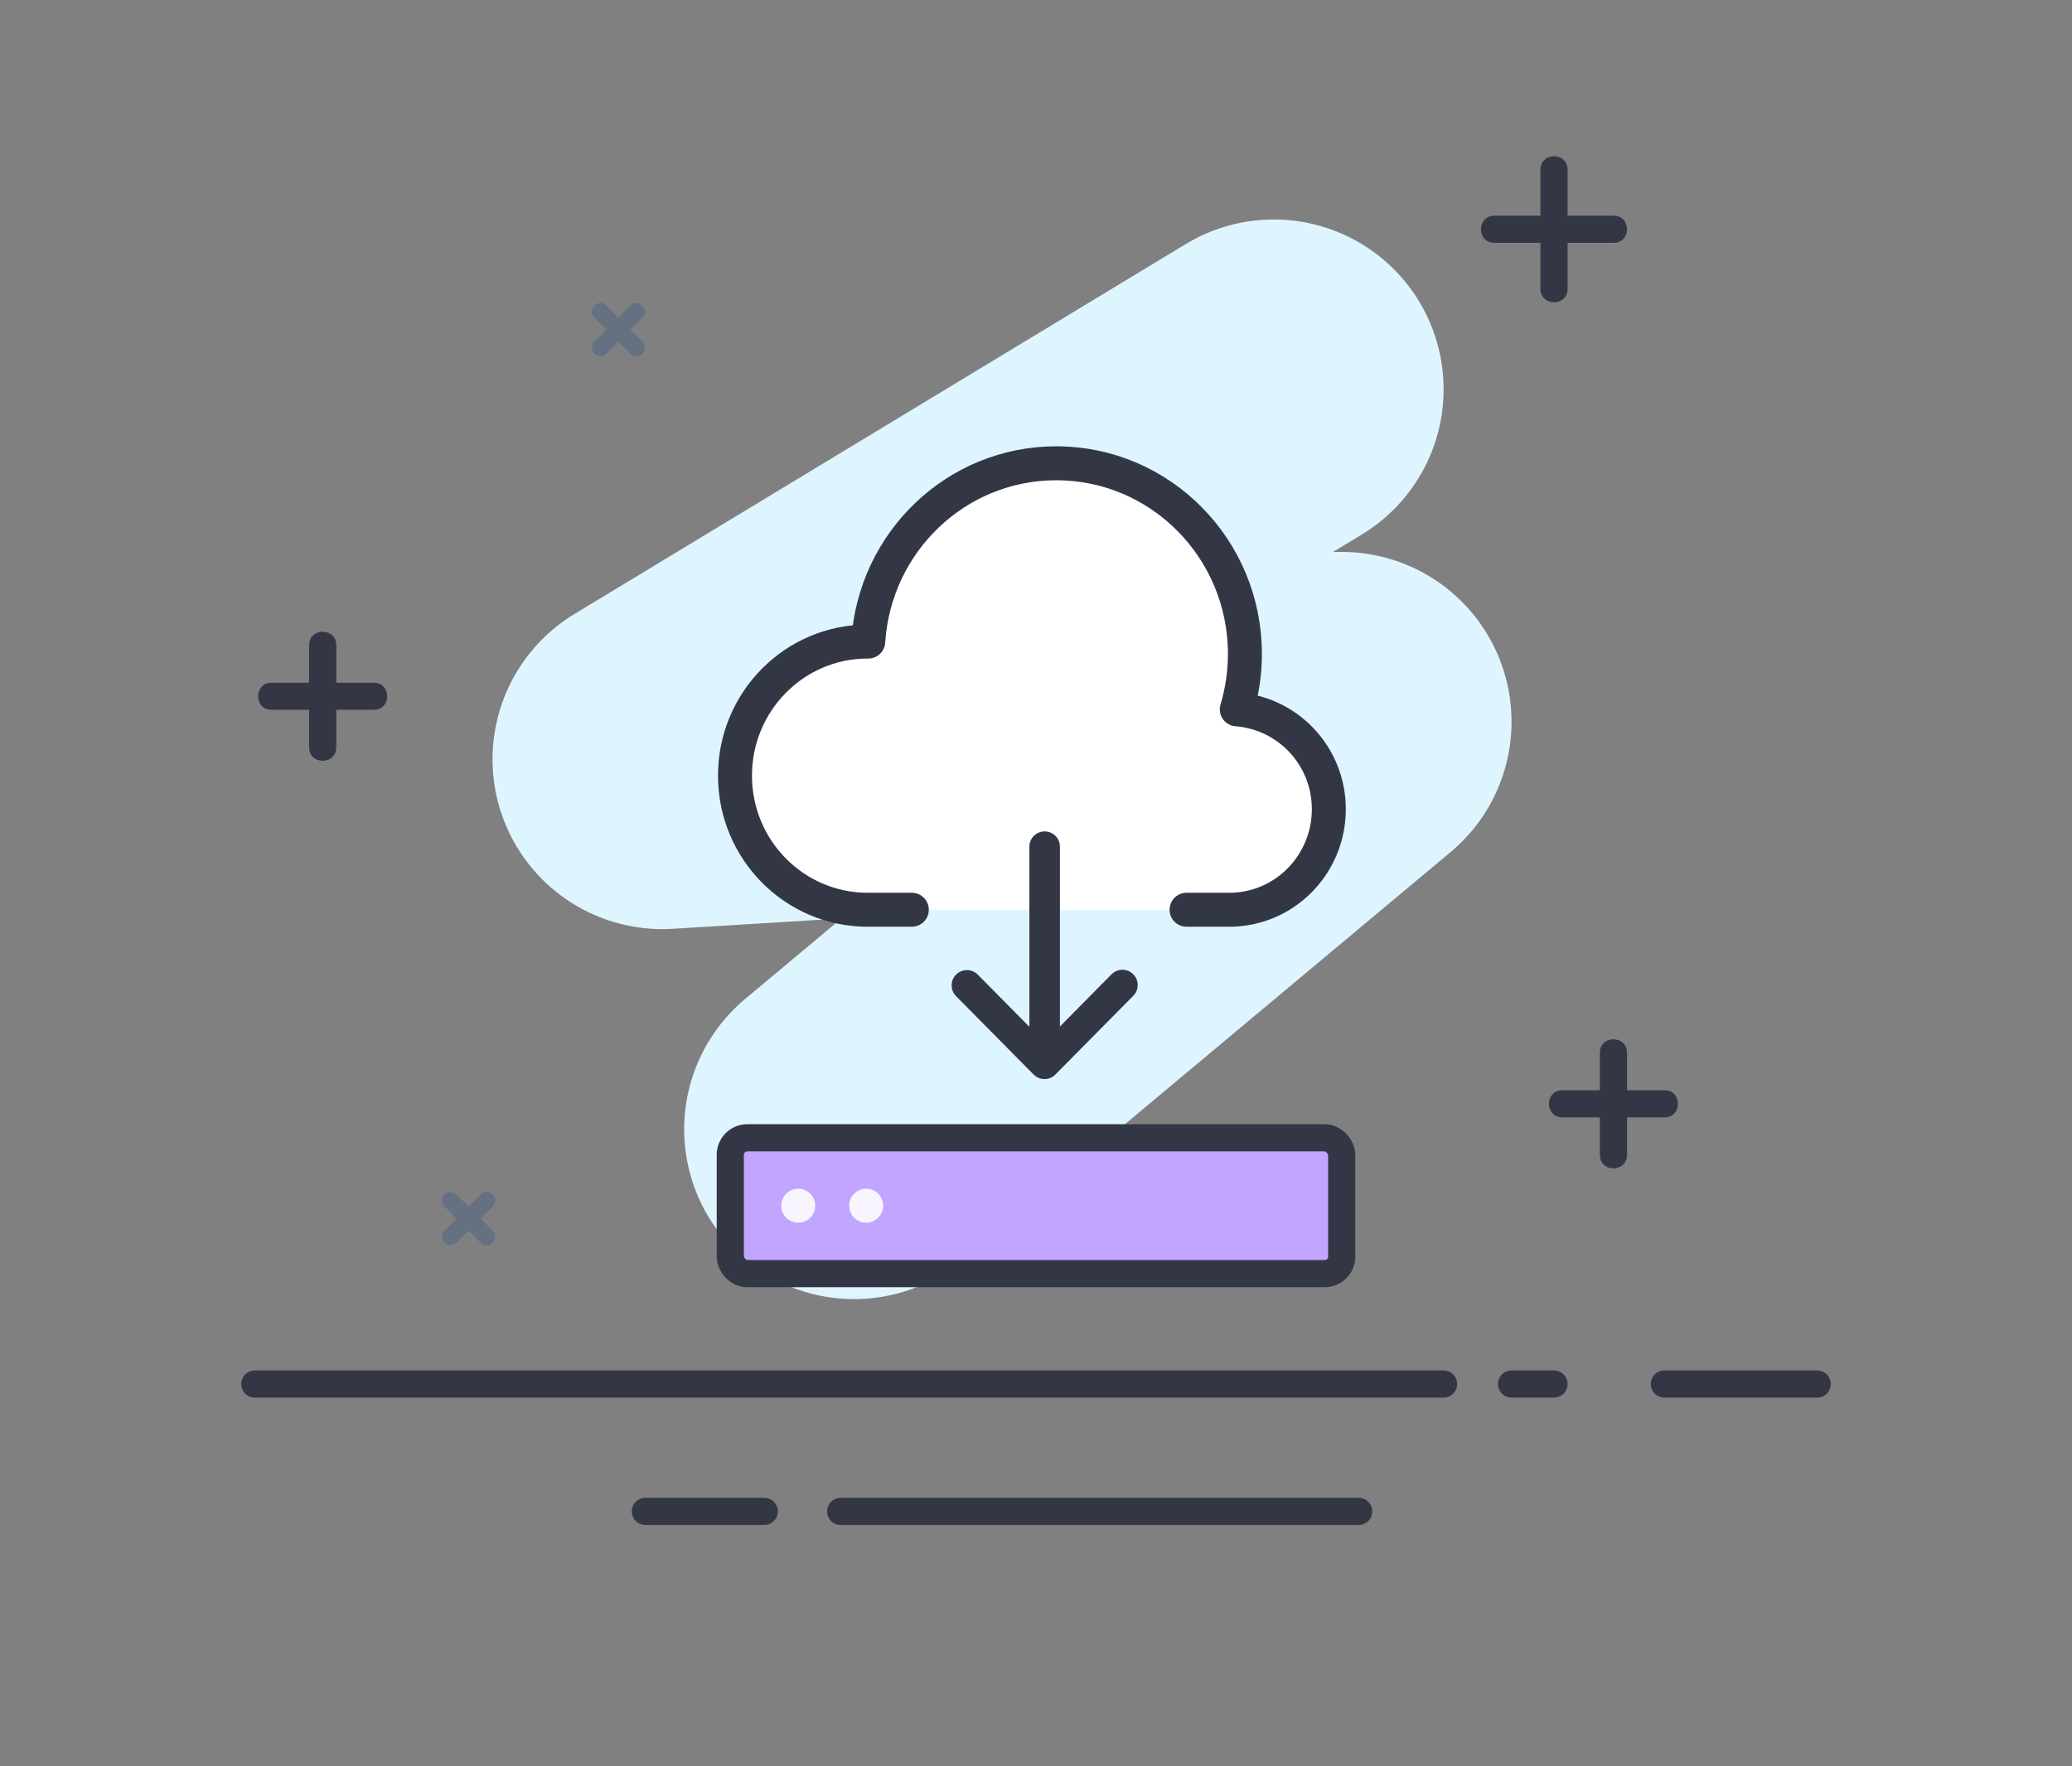 <svg width="244px" height="208px" viewBox="0 0 244 208" version="1.1" xmlns="http://www.w3.org/2000/svg"><rect x="0" y="0" width="244" height="208" fill="#808080" stroke="none"/> <title>下载、下载成功</title> <desc>Created with Sketch.</desc> <g id="Page-1" stroke="none" stroke-width="1" fill="none"> <g id="亮背景时使用" transform="translate(-544, -1768)"> <g id="下载、下载成功" transform="translate(544, 1768)"> <g id="背景/彩"> <g id="-"> <g id="编组" transform="translate(28.4, 18.4)"> <polyline id="路径" stroke="#DEF5FF" stroke-width="40" stroke-linecap="round" stroke-linejoin="round" points="121.6 27.448 49.6 71.024 121.6 66.6 129.6 66.6 72.168 114.6"></polyline> <path d="M1.6,146.2 C0.716,146.2 -5.68434189e-14,145.484 -5.68434189e-14,144.6 C-5.68434189e-14,143.716 0.716,143 1.6,143 L141.6,143 C142.484,143 143.2,143.716 143.2,144.6 C143.2,145.484 142.484,146.2 141.6,146.2 L1.6,146.2 Z M149.6,146.2 C148.716,146.2 148,145.484 148,144.6 C148,143.716 148.716,143 149.6,143 L154.6,143 C155.484,143 156.2,143.716 156.2,144.6 C156.2,145.484 155.484,146.2 154.6,146.2 L149.6,146.2 Z M167.6,146.2 C166.716,146.2 166,145.484 166,144.6 C166,143.716 166.716,143 167.6,143 L185.6,143 C186.484,143 187.2,143.716 187.2,144.6 C187.2,145.484 186.484,146.2 185.6,146.2 L167.6,146.2 Z M47.6,161.2 C46.716,161.2 46,160.484 46,159.6 C46,158.716 46.716,158 47.6,158 L61.6,158 C62.484,158 63.2,158.716 63.2,159.6 C63.2,160.484 62.484,161.2 61.6,161.2 L47.6,161.2 Z M70.6,161.2 C69.716,161.2 69,160.484 69,159.6 C69,158.716 69.716,158 70.6,158 L131.6,158 C132.484,158 133.2,158.716 133.2,159.6 C133.2,160.484 132.484,161.2 131.6,161.2 L70.6,161.2 Z M160,105.6 C160,103.467 163.2,103.467 163.2,105.6 L163.2,111.6 C163.2,112.484 162.484,113.2 161.6,113.2 L155.6,113.2 C153.467,113.2 153.467,110 155.6,110 L160,110 L160,105.6 Z M163.2,117.6 C163.2,119.733 160,119.733 160,117.6 L160,111.6 C160,110.716 160.716,110 161.6,110 L167.6,110 C169.733,110 169.733,113.2 167.6,113.2 L163.2,113.2 L163.2,117.6 Z M8,57.6 C8,55.467 11.2,55.467 11.2,57.6 L11.2,63.6 C11.2,64.484 10.484,65.2 9.6,65.2 L3.6,65.2 C1.467,65.2 1.467,62 3.6,62 L8,62 L8,57.6 Z M156.2,7 L161.6,7 C163.733,7 163.733,10.2 161.6,10.2 L156.2,10.2 L156.2,15.6 C156.2,17.733 153,17.733 153,15.6 L153,10.2 L147.6,10.2 C145.467,10.2 145.467,7 147.6,7 L153,7 L153,1.6 C153,-0.533 156.2,-0.533 156.2,1.6 L156.2,7 Z M11.2,69.6 C11.2,71.733 8,71.733 8,69.6 L8,63.6 C8,62.716 8.716,62 9.6,62 L15.6,62 C17.733,62 17.733,65.2 15.6,65.2 L11.2,65.2 L11.2,69.6 Z" id="Path-2" fill="#333745"></path> <path d="M28.186,122.286 C29.129,121.343 30.543,122.758 29.6,123.701 L27.479,125.822 C27.088,126.212 26.455,126.212 26.064,125.822 L23.943,123.701 C23,122.758 24.415,121.343 25.357,122.286 L26.772,123.701 L28.186,122.286 Z M25.357,127.943 C24.415,128.886 23,127.472 23.943,126.529 L26.064,124.408 C26.455,124.017 27.088,124.017 27.479,124.408 L29.6,126.529 C30.543,127.472 29.129,128.886 28.186,127.943 L26.772,126.529 L25.357,127.943 Z M45.843,17.6 C46.785,16.657 48.2,18.071 47.257,19.014 L45.136,21.136 C44.745,21.526 44.112,21.526 43.721,21.136 L41.6,19.014 C40.657,18.071 42.071,16.657 43.014,17.6 L44.428,19.014 L45.843,17.6 Z M43.014,23.257 C42.071,24.2 40.657,22.785 41.6,21.843 L43.721,19.721 C44.112,19.331 44.745,19.331 45.136,19.721 L47.257,21.843 C48.2,22.785 46.785,24.2 45.843,23.257 L44.428,21.843 L43.014,23.257 Z" id="Path复制" fill="#657180"></path> </g> </g> </g> <g id="编组" transform="translate(86, 54)"> <rect id="矩形" stroke="#333745" stroke-width="3.2" fill="#C1A5FF" stroke-linecap="round" stroke-linejoin="round" x="0" y="80" width="72" height="16" rx="2"></rect> <path d="M8,90 C6.895,90 6,89.105 6,88 C6,86.895 6.895,86 8,86 C9.105,86 10,86.895 10,88 C10,89.105 9.105,90 8,90 Z M16,90 C14.895,90 14,89.105 14,88 C14,86.895 14.895,86 16,86 C17.105,86 18,86.895 18,88 C18,89.105 17.105,90 16,90 Z" id="椭圆形-2" fill="#F9F5FF"></path> <path d="M53.73,53.142 L58.77,53.142 C65.239,53.142 70.484,47.836 70.484,41.298 C70.484,35.06 65.699,30 59.645,29.541 C60.263,27.478 60.603,25.291 60.603,23.023 C60.603,10.616 50.656,0.561 38.386,0.561 C26.605,0.561 16.993,9.84 16.246,21.561 C16.221,21.561 16.196,21.558 16.171,21.558 C7.548,21.558 0.552,28.628 0.552,37.348 C0.552,46.072 7.548,53.142 16.171,53.142 L21.377,53.142" id="Stroke-1" stroke="#333745" stroke-width="4" fill="#FFFFFF" stroke-linecap="round" stroke-linejoin="round"></path> <polyline id="Stroke-3" stroke="#333745" stroke-width="3.6" stroke-linecap="round" stroke-linejoin="round" points="46.176 62.011 37.001 71.287 27.863 62.05"></polyline> <path d="M37.019,69.224 L37.019,45.715" id="Stroke-5" stroke="#333745" stroke-width="3.6" stroke-linecap="round" stroke-linejoin="round"></path> </g> </g> </g> </g> </svg>